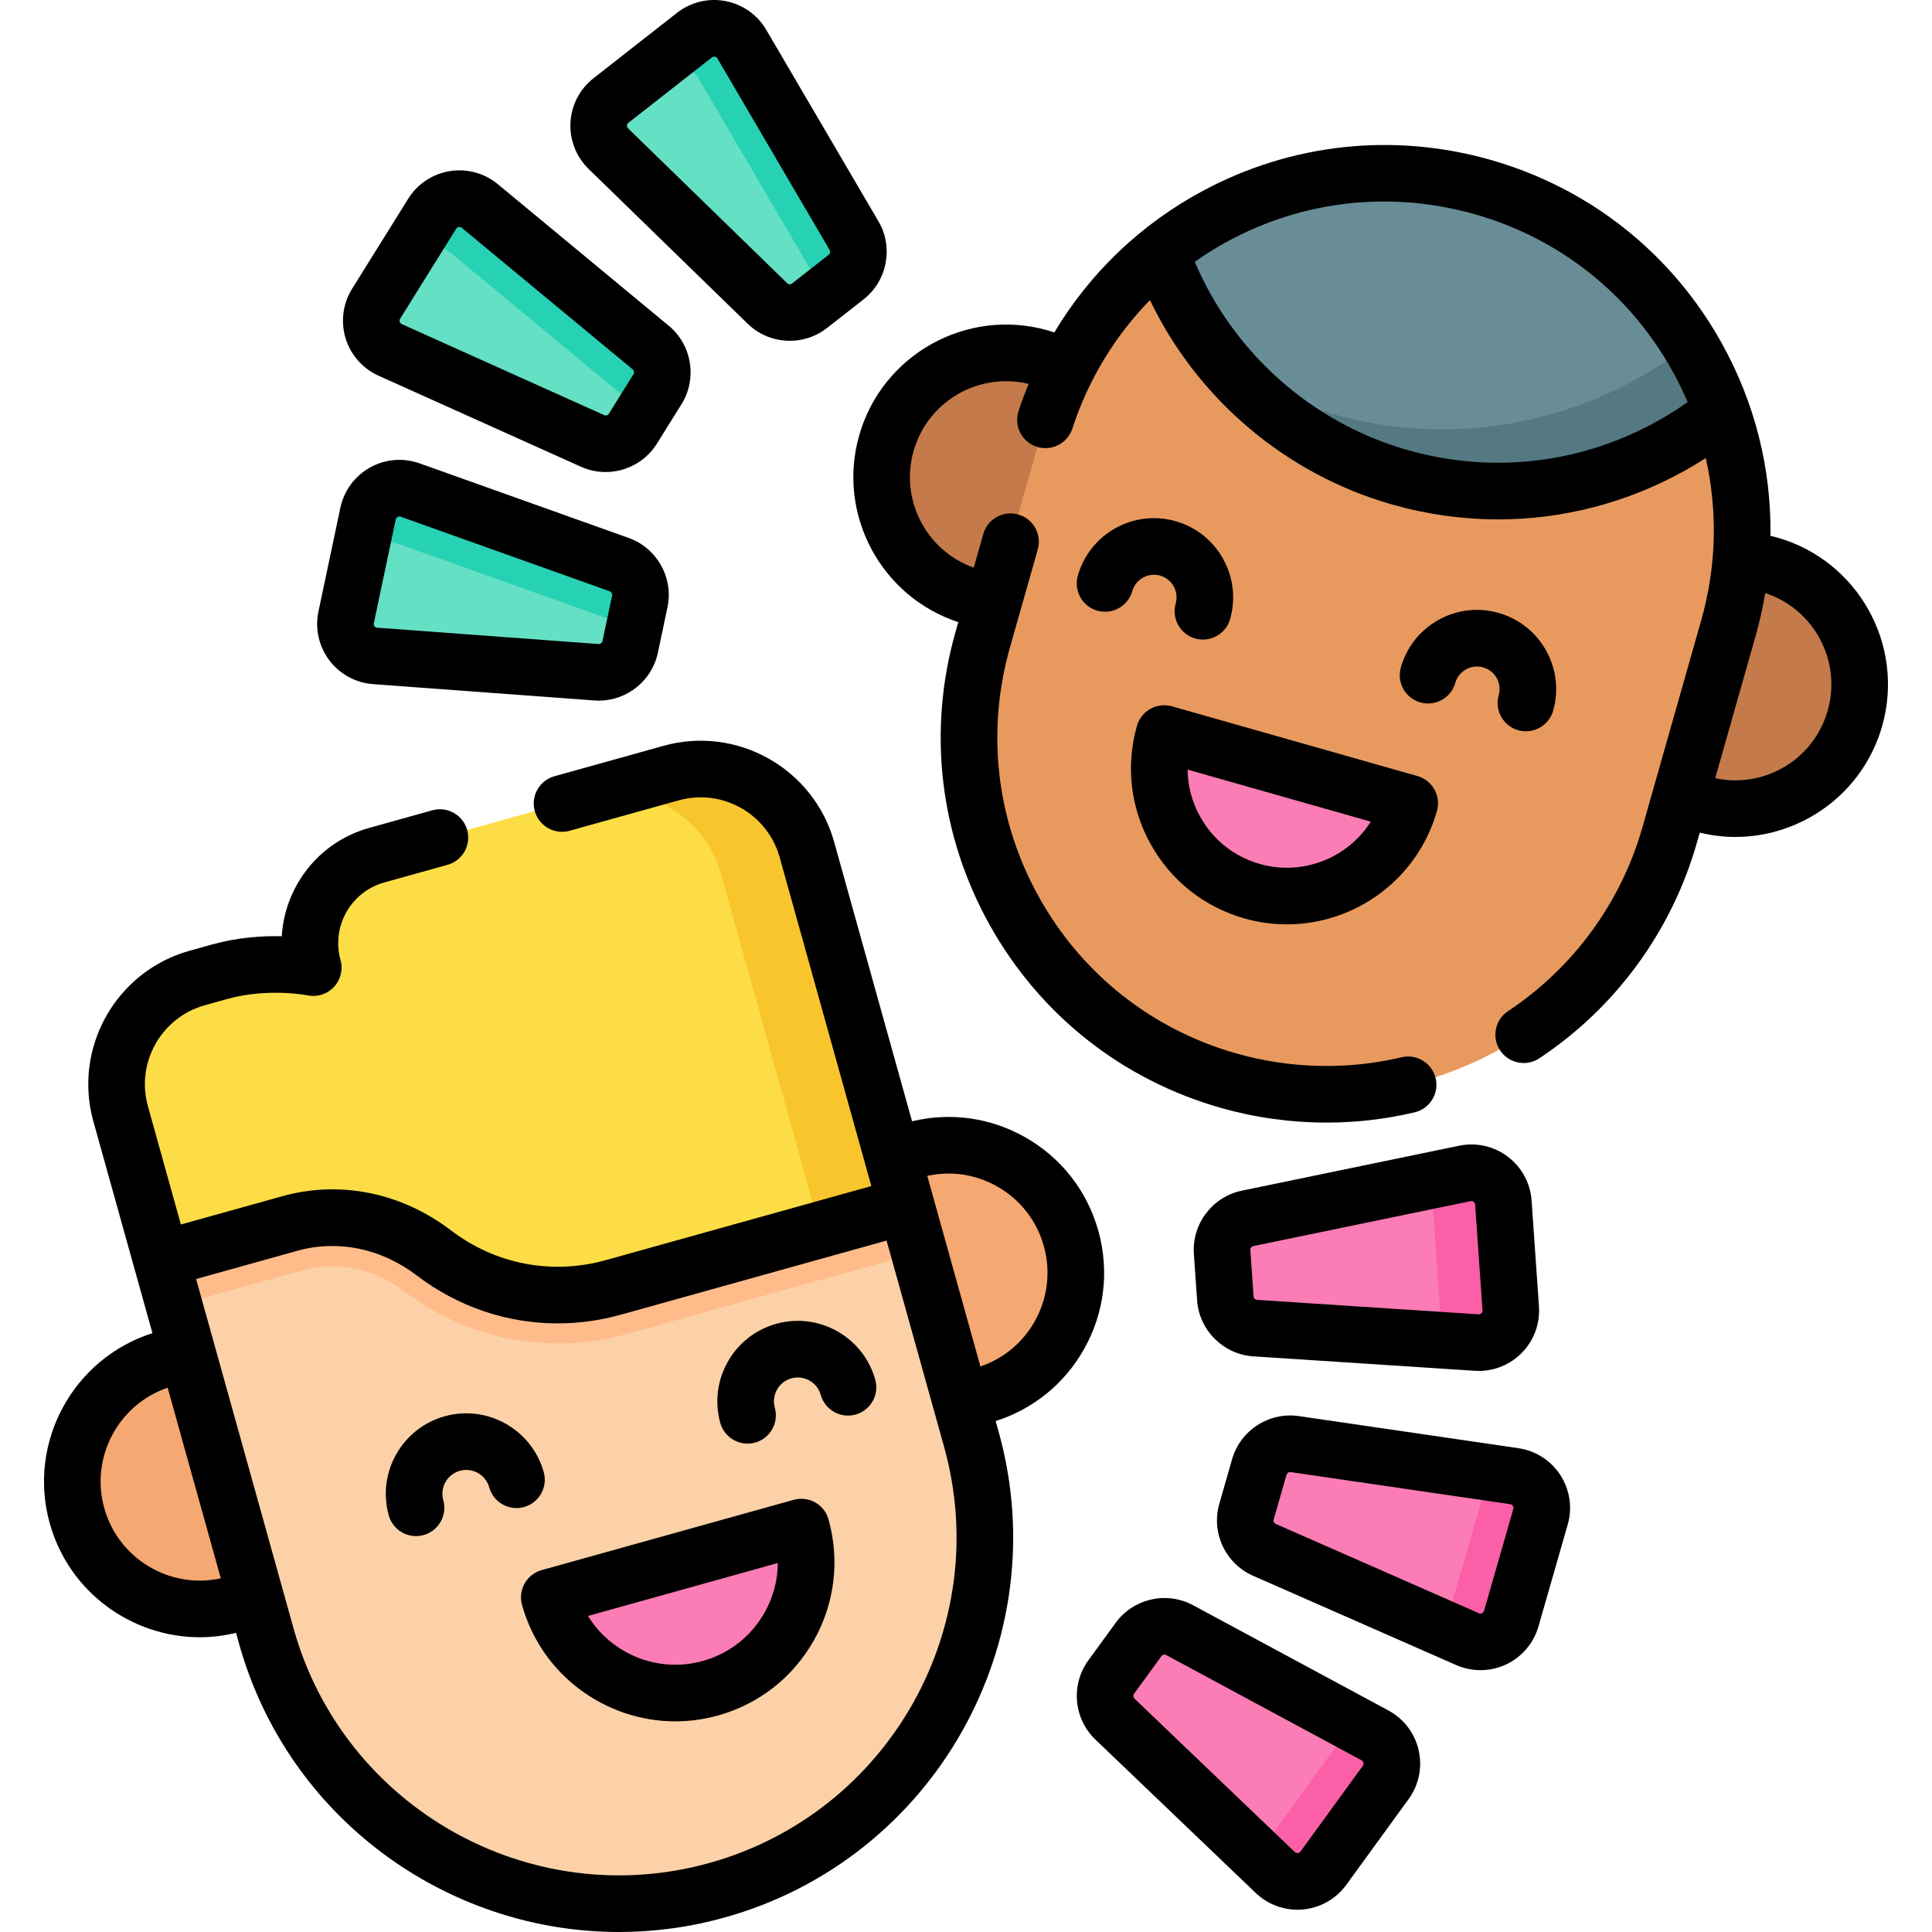 <svg id="Capa_1" enable-background="new 0 0 511.984 511.984" height="512" viewBox="0 0 511.984 511.984" width="512" xmlns="http://www.w3.org/2000/svg"><circle cx="52.934" cy="392.596" fill="#f5a871" r="33.77"/><circle cx="251.312" cy="337.269" fill="#f5a871" r="33.77"/><path d="m248.463 455.115c-12.173 21.629-32.616 38.604-58.425 45.797-51.587 14.386-105.081-15.779-119.467-67.376l-24.386-87.424-11.768-42.191 186.844-52.111 22.34 80.083 13.813 49.532c7.194 25.798 3.261 52.081-8.951 73.69z" fill="#fdd1a7"/><path d="m243.601 331.893-77.623 21.649c-5.909 1.65-11.985 2.48-18.072 2.48-14.613 0-29.079-4.901-40.748-13.803-5.642-4.308-12.45-6.669-19.159-6.669-2.618 0-5.217.356-7.737 1.057l-34.079 9.505-11.768-42.191 186.844-52.111z" fill="#ffbc8a"/><path d="m177.852 204.867-78.043 21.766c-12.864 3.588-20.384 16.924-16.796 29.789 0 0-11.936-2.498-24.8 1.089l-5.956 1.661c-15.538 4.334-24.621 20.443-20.288 35.981l10.761 38.582 34.087-9.507c13.221-3.687 27.217-.549 38.129 7.776 13.08 9.979 30.513 13.924 47.583 9.163l77.623-21.649-26.318-94.364c-4.335-15.537-20.444-24.62-35.982-20.287z" fill="#fddd45"/><path d="m213.841 225.158 26.317 94.359-22.793 6.357-26.317-94.359c-4.336-15.545-20.432-24.622-35.978-20.286l22.778-6.353c15.544-4.335 31.657 4.737 35.993 20.282z" fill="#f8c52d"/><path d="m212.342 404.679c5.143 18.441-5.637 37.561-24.078 42.704-18.441 5.143-37.561-5.637-42.704-24.078z" fill="#fc7cb6"/><circle cx="266.586" cy="126.455" fill="#c47a4a" r="32.947"/><circle cx="459.872" cy="181.345" fill="#c47a4a" r="32.947"/><path d="m275.983 114.731-15.555 54.774c-14.277 50.274 14.904 102.602 65.178 116.879 50.274 14.277 102.602-14.904 116.879-65.178l15.555-54.774c14.277-50.274-14.904-102.602-65.178-116.879-50.274-14.276-102.602 14.905-116.879 65.178z" fill="#e89a5e"/><path d="m456.26 109.133c-4.18 3.372-8.642 6.371-13.306 8.972-21.154 11.806-46.809 15.525-71.936 8.389-30.691-8.716-53.52-31.618-63.406-59.575 4.18-3.372 8.645-6.381 13.323-8.99 21.137-11.787 46.795-15.517 71.933-8.378 30.691 8.715 53.521 31.617 63.392 59.582z" fill="#688d97"/><path d="m456.263 109.133c-4.18 3.369-8.646 6.373-13.309 8.972-21.154 11.807-46.805 15.523-71.931 8.389-18.615-5.286-34.345-15.789-46.034-29.474 8.537 5.464 18.003 9.782 28.259 12.697 28.18 8.003 56.952 3.834 80.676-9.406 4.802-2.678 9.426-5.741 13.774-9.159 3.477 5.67 6.352 11.697 8.565 17.981z" fill="#557983"/><path d="m373.581 212.871c-5.103 17.968-23.805 28.398-41.773 23.295-17.968-5.103-28.398-23.805-23.295-41.773z" fill="#fc7cb6"/><path d="m330.322 400.594 3.403-11.85c1.173-4.083 5.183-6.67 9.386-6.056l58.199 8.507c5.086.743 8.35 5.801 6.931 10.742l-7.758 27.013c-1.419 4.941-6.869 7.496-11.575 5.427l-53.844-23.671c-3.888-1.708-5.915-6.029-4.742-10.112z" fill="#fc7cb6"/><path d="m408.243 401.937-7.756 27.014c-1.423 4.94-6.877 7.499-11.58 5.425l-9.268-4.071c2.421-.899 4.417-2.895 5.187-5.602l7.766-27.014c.84-2.954.02-5.948-1.877-8.043l10.592 1.551c5.088.741 8.349 5.8 6.936 10.74z" fill="#fb5fa7"/><path d="m324.716 344.07-.855-12.299c-.295-4.238 2.589-8.041 6.749-8.901l57.599-11.911c5.034-1.041 9.83 2.596 10.187 7.724l1.949 28.038c.356 5.128-3.891 9.393-9.02 9.059l-58.693-3.828c-4.239-.276-7.621-3.644-7.916-7.882z" fill="#fc7cb6"/><path d="m391.327 355.775-12.064-.79c1.67-1.66 2.648-4.021 2.46-6.59l-1.946-28.031c-.207-2.964-1.897-5.434-4.259-6.778l12.687-2.628c5.039-1.037 9.831 2.599 10.187 7.727l1.956 28.041c.356 5.126-3.893 9.385-9.021 9.049z" fill="#fb5fa7"/><path d="m294.461 444.438 7.251-9.971c2.498-3.436 7.152-4.495 10.891-2.48l51.78 27.899c4.525 2.438 5.862 8.307 2.839 12.465l-16.529 22.731c-3.023 4.157-9.018 4.695-12.733 1.141l-42.501-40.659c-3.07-2.937-3.496-7.69-.998-11.126z" fill="#fc7cb6"/><path d="m367.219 472.347-16.53 22.735c-3.024 4.16-9.011 4.693-12.726 1.136l-8.329-7.964c3.073.563 6.373-.613 8.369-3.359l16.53-22.726c1.502-2.065 1.927-4.555 1.423-6.828l8.428 4.545c4.524 2.442 5.858 8.311 2.835 12.461z" fill="#fb5fa7"/><path d="m174.24 103.136-6.52 10.464c-2.246 3.605-6.812 4.995-10.686 3.252l-53.641-24.128c-4.688-2.109-6.441-7.867-3.722-12.23l14.863-23.854c2.718-4.363 8.66-5.327 12.619-2.048l45.298 37.518c3.271 2.71 4.036 7.421 1.789 11.026z" fill="#64e0c4"/><path d="m127.157 54.59 45.29 37.52c3.273 2.709 4.039 7.417 1.791 11.027l-6.518 10.461c-.206.331-.43.642-.678.928 1.555-3.442.651-7.545-2.324-10.009l-45.294-37.513c-3.954-3.284-9.898-2.317-12.618 2.049l7.734-12.413c2.715-4.359 8.658-5.327 12.617-2.05z" fill="#27d1b3"/><path d="m169.545 159.373-2.548 12.063c-.878 4.156-4.693 7.024-8.929 6.711l-58.658-4.327c-5.126-.378-8.743-5.19-7.681-10.219l5.808-27.499c1.062-5.029 6.316-7.968 11.157-6.241l55.398 19.763c4.001 1.428 6.331 5.593 5.453 9.749z" fill="#64e0c4"/><path d="m108.698 129.858 55.391 19.767c4.002 1.426 6.333 5.588 5.454 9.749l-2.547 12.059c-.081.382-.185.75-.32 1.104.284-3.766-1.969-7.313-5.608-8.611l-55.393-19.759c-4.839-1.733-10.093 1.208-11.156 6.241l3.022-14.31c1.062-5.023 6.316-7.965 11.157-6.24z" fill="#27d1b3"/><path d="m224.234 73.42-9.705 7.603c-3.344 2.62-8.11 2.364-11.154-.599l-42.155-41.019c-3.684-3.585-3.361-9.596.685-12.765l22.125-17.332c4.047-3.17 9.96-2.044 12.558 2.391l29.734 50.748c2.148 3.665 1.256 8.353-2.088 10.973z" fill="#64e0c4"/><path d="m196.594 11.698 29.726 50.747c2.149 3.665 1.259 8.352-2.089 10.974l-9.702 7.601c-.307.241-.624.456-.954.64 2.638-2.703 3.192-6.868 1.239-10.201l-29.734-50.742c-2.593-4.438-8.509-5.562-12.558-2.39l11.513-9.019c4.043-3.167 9.959-2.043 12.559 2.39z" fill="#27d1b3"/><path d="m287.261 357.538c5.414-9.603 6.765-20.738 3.804-31.356s-9.881-19.448-19.483-24.862c-9.16-5.164-19.714-6.621-29.885-4.176l-20.639-74.004c-5.439-19.497-25.726-30.934-45.221-25.497l-28.909 8.063c-3.99 1.113-6.322 5.249-5.21 9.239s5.251 6.323 9.239 5.209l28.909-8.063c11.529-3.212 23.526 3.548 26.742 15.079l24.303 87.14-70.398 19.634c-14.271 3.979-29.22 1.1-41.019-7.902-13.117-10.006-29.407-13.302-44.693-9.037l-26.863 7.492-8.745-31.357c-3.216-11.53 3.549-23.526 15.078-26.742l5.956-1.661c10.826-3.019 21.172-.988 21.25-.973 2.564.538 5.221-.303 7.011-2.214 1.79-1.912 2.453-4.619 1.75-7.141-2.472-8.86 2.727-18.079 11.586-20.55l16.766-4.676c3.99-1.112 6.322-5.249 5.21-9.239-1.112-3.991-5.25-6.321-9.239-5.209l-16.766 4.676c-13.371 3.729-22.351 15.551-23.12 28.692-5.102-.118-11.661.286-18.477 2.187l-5.956 1.661c-19.496 5.437-30.935 25.723-25.498 45.22l15.652 56.12c-21.029 6.699-33.191 28.966-27.214 50.396 5.084 18.225 21.708 30.187 39.767 30.187 3.173 0 6.39-.394 9.597-1.164l.793 2.845c12.87 46.146 54.96 76.433 100.686 76.433 9.267 0 18.685-1.245 28.037-3.853 55.499-15.479 88.058-73.223 72.579-128.722l-.79-2.831c9.968-3.174 18.246-9.884 23.41-19.044zm-259.631 42.115c-3.755-13.462 3.736-27.447 16.797-31.909l14.089 50.518c-13.486 2.941-27.131-5.147-30.886-18.609zm160.402 94.029c-47.532 13.255-96.988-14.629-110.244-62.161l-25.819-92.577 26.862-7.492c10.716-2.988 22.222-.614 31.566 6.515 10.98 8.377 24.03 12.736 37.378 12.736 5.58 0 11.214-.762 16.768-2.312l70.398-19.634 15.25 54.68c13.257 47.533-14.628 96.988-62.159 110.245zm86.163-143.511c-3.197 5.67-8.266 9.866-14.376 11.949l-14.089-50.518c6.308-1.38 12.816-.413 18.485 2.784 6.112 3.447 10.517 9.067 12.401 15.826 1.885 6.758 1.025 13.847-2.421 19.959z"/><path d="m210.328 397.455-66.782 18.625c-1.916.534-3.541 1.808-4.519 3.541-.977 1.733-1.226 3.783-.691 5.699 5.194 18.621 22.179 30.842 40.63 30.842 3.739 0 7.54-.502 11.313-1.555 10.849-3.025 19.87-10.095 25.401-19.905 5.532-9.811 6.912-21.188 3.887-32.038-1.112-3.989-5.25-6.321-9.239-5.209zm-7.713 29.88c-3.564 6.32-9.376 10.875-16.365 12.824-11.926 3.324-24.246-1.877-30.436-11.928l50.314-14.033c-.028 4.558-1.213 9.057-3.513 13.137z"/><path d="m144.093 390.124c-3.159-11.32-14.938-17.964-26.263-14.807-11.322 3.158-17.965 14.939-14.808 26.262.925 3.316 3.938 5.487 7.221 5.487.666 0 1.345-.09 2.019-.277 3.99-1.113 6.322-5.249 5.21-9.239-.937-3.356 1.032-6.848 4.388-7.784 3.355-.936 6.849 1.033 7.784 4.389 1.114 3.99 5.252 6.323 9.24 5.209 3.99-1.113 6.322-5.25 5.209-9.24z"/><path d="m205.686 350.815c-11.322 3.158-17.966 14.938-14.809 26.261.925 3.316 3.938 5.488 7.221 5.488.666 0 1.345-.09 2.019-.277 3.989-1.113 6.322-5.249 5.21-9.239-.936-3.356 1.033-6.849 4.389-7.785 3.354-.935 6.848 1.033 7.783 4.389 1.114 3.99 5.252 6.324 9.24 5.209 3.989-1.113 6.321-5.25 5.209-9.24-3.159-11.322-14.94-17.966-26.262-14.806z"/><path d="m470.922 142.438c-.581-.165-1.168-.312-1.756-.451.272-17.71-4.101-35.26-12.959-51.144-13.286-23.825-35.055-41.051-61.297-48.503-25.582-7.265-52.587-4.364-76.036 8.175-16.544 8.846-30.065 21.833-39.471 37.58-.585-.195-1.175-.379-1.768-.547-21.451-6.09-43.863 6.405-49.958 27.859-5.94 20.918 5.796 42.737 26.271 49.463l-.735 2.588c-7.452 26.242-4.239 53.814 9.047 77.64s35.056 41.051 61.297 48.503c9.122 2.59 18.543 3.889 27.958 3.889 7.854 0 15.704-.904 23.364-2.716 4.031-.954 6.526-4.994 5.573-9.025-.953-4.032-5-6.523-9.024-5.573-14.362 3.396-29.497 3.049-43.773-1.005-22.388-6.357-40.959-21.053-52.294-41.379s-14.076-43.849-7.718-66.236l7.369-25.95c1.132-3.984-1.182-8.132-5.166-9.264-3.983-1.132-8.132 1.181-9.264 5.166l-2.532 8.915c-5.828-2.066-10.651-6.124-13.69-11.573-3.311-5.937-4.11-12.807-2.254-19.345 3.745-13.182 17.284-20.982 30.483-17.771-.968 2.363-1.878 4.757-2.675 7.207-1.28 3.939.874 8.17 4.813 9.452 3.934 1.278 8.17-.873 9.451-4.813 4.308-13.246 11.467-24.74 20.565-34.048 12.599 26.235 36.039 46.174 64.224 54.178 9.26 2.629 18.684 3.931 28.051 3.931 17.184 0 34.173-4.382 49.588-12.984 1.841-1.027 3.642-2.128 5.417-3.266 3.192 14.048 2.846 28.75-1.2 42.995l-15.555 54.774c-5.678 19.994-18.334 37.322-35.639 48.792-3.453 2.289-4.396 6.943-2.107 10.396 1.443 2.177 3.827 3.357 6.258 3.357 1.423 0 2.862-.405 4.137-1.25 20.288-13.449 35.126-33.762 41.781-57.198l.739-2.603c3.147.757 6.303 1.144 9.418 1.144 17.626-.001 33.876-11.628 38.924-29.402 6.095-21.455-6.404-43.866-27.857-49.958zm-31.623-30.883c-20.318 11.34-43.84 14.083-66.232 7.723-25.34-7.196-46.179-25.706-56.444-49.892 20.766-14.71 47.743-20.128 74.19-12.617 22.388 6.357 40.96 21.053 52.294 41.379 1.531 2.746 2.892 5.555 4.109 8.407-2.541 1.796-5.185 3.477-7.917 5zm45.052 76.742c-1.856 6.539-6.148 11.962-12.085 15.273-5.45 3.04-11.685 3.957-17.729 2.652l10.717-37.74c1.065-3.749 1.904-7.525 2.535-11.314 12.903 4.218 20.302 17.958 16.562 31.129z"/><path d="m329.759 243.381c3.759 1.067 7.545 1.576 11.272 1.576 18.006 0 34.606-11.879 39.764-30.037 1.132-3.984-1.182-8.132-5.166-9.264l-65.067-18.479c-3.982-1.131-8.132 1.181-9.264 5.166-3.016 10.618-1.716 21.773 3.66 31.414 5.375 9.639 14.183 16.608 24.801 19.624zm33.511-25.641c-6.084 9.574-17.959 14.465-29.414 11.211-6.763-1.92-12.373-6.36-15.797-12.5-2.17-3.89-3.297-8.168-3.343-12.5z"/><path d="m316.728 169.198c.685.194 1.374.287 2.052.287 3.269 0 6.274-2.154 7.211-5.454 3.159-11.129-3.324-22.754-14.452-25.915-5.393-1.531-11.057-.871-15.95 1.858-4.896 2.73-8.435 7.203-9.965 12.594-1.131 3.984 1.182 8.132 5.167 9.263 3.983 1.13 8.132-1.183 9.263-5.167.437-1.536 1.445-2.811 2.84-3.589 1.396-.778 3.01-.967 4.548-.53 3.173.901 5.021 4.215 4.12 7.388-1.132 3.987 1.181 8.134 5.166 9.265z"/><path d="m402.327 193.508c.685.194 1.374.287 2.053.287 3.268 0 6.273-2.153 7.211-5.453 3.16-11.129-3.322-22.754-14.452-25.916-5.391-1.53-11.057-.871-15.95 1.858-4.895 2.729-8.434 7.202-9.965 12.593-1.132 3.984 1.182 8.132 5.166 9.264 3.981 1.129 8.132-1.181 9.264-5.166.437-1.537 1.445-2.812 2.841-3.59 1.395-.779 3.01-.967 4.547-.53 3.173.901 5.021 4.215 4.12 7.387-1.133 3.986 1.18 8.134 5.165 9.266z"/><path d="m402.395 383.774-58.199-8.507c-7.886-1.151-15.48 3.752-17.68 11.407l-3.403 11.85c-2.198 7.655 1.642 15.845 8.933 19.05l53.845 23.671c2.052.902 4.243 1.352 6.435 1.352 2.319 0 4.639-.505 6.788-1.513 4.178-1.959 7.305-5.627 8.579-10.063l7.758-27.013c1.273-4.436.569-9.204-1.933-13.081-2.503-3.878-6.557-6.485-11.123-7.153zm-1.363 16.093-7.758 27.013c-.082.287-.261.496-.53.622-.271.127-.546.13-.816.01l-53.845-23.671c-.451-.198-.688-.704-.552-1.177l3.403-11.849c.122-.427.517-.716.95-.716.047 0 .095.003.142.011l58.199 8.507c.295.043.526.192.688.442s.202.522.119.808z"/><path d="m316.379 332.292.854 12.298c.552 7.945 6.961 14.328 14.909 14.846l58.693 3.828c.349.023.695.034 1.042.034 4.237 0 8.317-1.684 11.327-4.707 3.257-3.27 4.94-7.786 4.621-12.39l-1.948-28.038c-.32-4.604-2.613-8.843-6.29-11.631-3.678-2.789-8.381-3.85-12.898-2.917l-57.599 11.911c-7.798 1.612-13.262 8.819-12.711 16.766zm15.749-2.077 57.599-11.911c.073-.015.145-.023.215-.023.21 0 .405.068.583.203.237.18.368.422.389.719l1.949 28.038c.021.297-.076.555-.286.766s-.47.309-.764.289l-58.693-3.828c-.491-.032-.888-.426-.921-.917 0 0 0-.001-.001-.001l-.854-12.298c-.035-.492.303-.937.784-1.037z"/><path d="m367.941 453.283-51.78-27.898c-7.012-3.78-15.831-1.771-20.514 4.671l-7.251 9.971s-.001 0-.001.001c-4.683 6.441-3.875 15.45 1.879 20.956l42.502 40.66c2.988 2.858 6.951 4.435 11.05 4.435.476 0 .952-.021 1.43-.064 4.596-.412 8.789-2.789 11.503-6.521l16.53-22.732c2.713-3.732 3.682-8.453 2.657-12.952-1.025-4.501-3.943-8.338-8.005-10.527zm-6.784 14.656-16.529 22.731c-.176.241-.415.376-.712.403-.286.028-.557-.064-.771-.27l-42.501-40.659c-.355-.34-.405-.897-.116-1.295l7.252-9.972c.288-.396.831-.523 1.267-.288l51.779 27.898c.263.142.429.361.495.651s.011.561-.164.801z"/><path d="m100.318 99.565 53.641 24.128c2.103.945 4.32 1.396 6.514 1.396 5.385 0 10.621-2.72 13.614-7.523l6.52-10.463h.001c4.211-6.76 2.761-15.688-3.372-20.768l-45.298-37.519c-3.554-2.943-8.202-4.207-12.761-3.468-4.555.739-8.567 3.41-11.008 7.327l-14.863 23.853c-2.44 3.917-3.07 8.695-1.727 13.11 1.344 4.415 4.529 8.034 8.739 9.927zm5.719-15.104 14.862-23.854c.157-.253.387-.406.681-.454.059-.009.116-.014.173-.014.226 0 .433.077.616.229l45.298 37.519c.379.313.469.865.209 1.283l-6.52 10.463c-.26.417-.793.583-1.245.379l-53.641-24.127c-.271-.123-.453-.329-.54-.614-.087-.284-.051-.557.107-.81z"/><path d="m98.858 181.3 58.658 4.327c.393.029.783.043 1.171.043 7.473 0 14.084-5.277 15.648-12.685l2.548-12.063c1.646-7.792-2.77-15.687-10.271-18.363l-55.397-19.763c-4.347-1.55-9.149-1.148-13.178 1.105-4.027 2.253-6.885 6.135-7.837 10.649l-5.809 27.5c-.953 4.516.09 9.221 2.863 12.91 2.773 3.691 7.002 6.001 11.604 6.34zm.209-16.149 5.809-27.5c.062-.291.225-.512.484-.657.154-.086.313-.129.476-.129.111 0 .225.021.339.061l55.398 19.763c.463.166.736.653.635 1.135l-2.548 12.063c-.102.481-.535.804-1.04.782l-58.658-4.327c-.297-.022-.538-.154-.717-.392-.18-.239-.24-.508-.178-.799z"/><path d="m198.144 85.799c3.073 2.991 7.11 4.512 11.161 4.512 3.473 0 6.955-1.117 9.849-3.384l9.705-7.603s.001 0 .001-.001c6.269-4.912 7.96-13.797 3.934-20.668l-29.735-50.748c-2.333-3.982-6.271-6.761-10.805-7.624-4.536-.866-9.218.274-12.849 3.12l-22.125 17.332c-3.633 2.846-5.858 7.121-6.105 11.729-.248 4.608 1.507 9.097 4.814 12.316zm-31.613-53.255 22.126-17.333c.18-.141.379-.212.594-.212.065 0 .131.006.199.02.292.056.517.214.668.471l29.733 50.748c.25.425.145.975-.243 1.279l-9.704 7.601c-.386.305-.946.275-1.299-.069l-42.154-41.019c-.213-.208-.313-.464-.298-.761.016-.298.143-.541.378-.725z"/></svg>